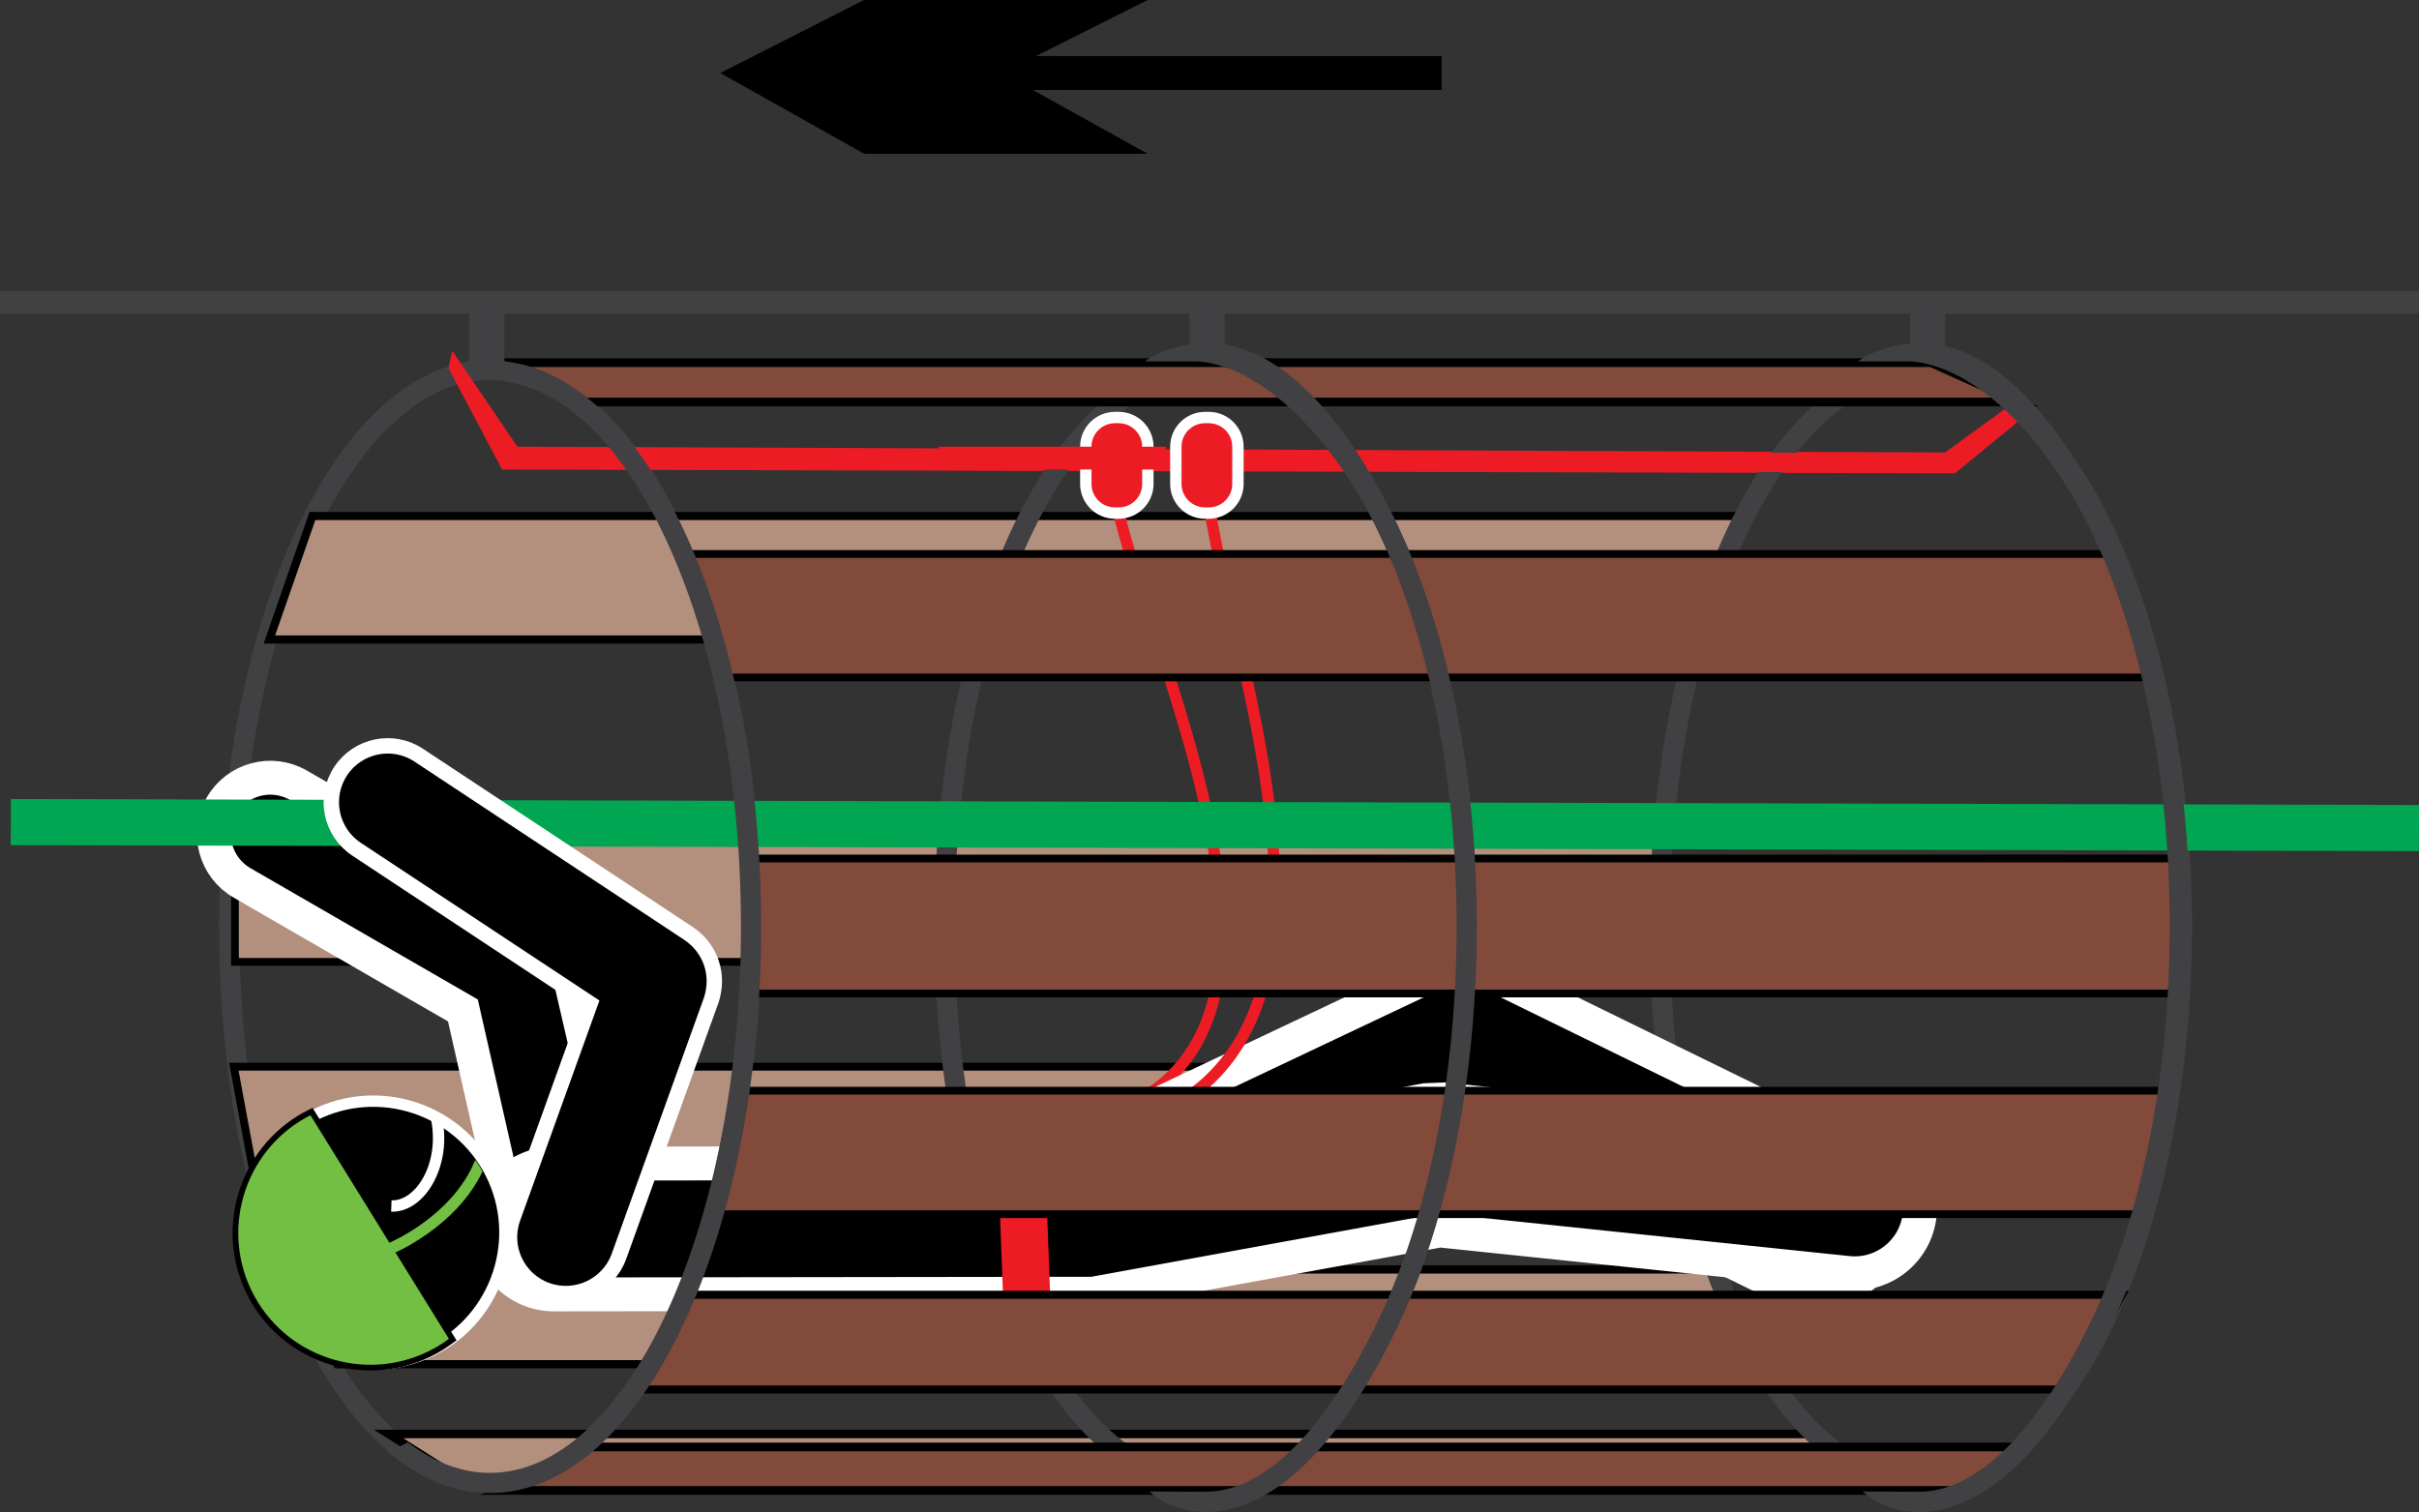 <?xml version="1.0" encoding="utf-8"?>
<!-- Generator: Adobe Illustrator 17.0.0, SVG Export Plug-In . SVG Version: 6.00 Build 0)  -->
<!DOCTYPE svg PUBLIC "-//W3C//DTD SVG 1.1//EN" "http://www.w3.org/Graphics/SVG/1.1/DTD/svg11.dtd">
<svg version="1.1" id="Layer_1" xmlns="http://www.w3.org/2000/svg" xmlns:xlink="http://www.w3.org/1999/xlink" x="0px" y="0px"
	 width="71.332px" height="44.599px" viewBox="0 0 71.332 44.599" style="enable-background:new 0 0 71.332 44.599;"
	 xml:space="preserve">
<rect x="0" y="0" width="71.332" height="44.599" fill="#333333" stroke="none"/>
<g>
	<path style="fill:#414042;" d="M14.458,10.61c2.246,0,4.264,1.908,5.709,4.986c1.413,3.01,2.289,7.156,2.289,11.716
		c0,4.56-0.876,8.706-2.289,11.716c-1.445,3.078-3.463,4.986-5.709,4.986c-2.246,0-4.265-1.909-5.709-4.986
		c-1.413-3.01-2.289-7.156-2.289-11.716c0-4.56,0.876-8.706,2.289-11.716C10.194,12.518,12.213,10.61,14.458,10.61L14.458,10.61z
		 M14.458,11.206c-1.995,0-3.827,1.776-5.172,4.642c-1.377,2.933-2.231,6.99-2.231,11.465c0,4.475,0.854,8.532,2.231,11.465
		c1.345,2.866,3.176,4.642,5.172,4.642c1.995,0,3.827-1.777,5.172-4.642c1.377-2.933,2.231-6.99,2.231-11.465
		c0-4.475-0.854-8.532-2.231-11.465C18.285,12.982,16.453,11.206,14.458,11.206L14.458,11.206z"/>
	<polygon style="fill:#ED1C24;" points="15.258,13.175 57.361,13.345 59.454,11.819 59.85,12.156 57.646,13.962 14.806,13.849 
		13.224,10.855 13.337,10.348 15.258,13.175 	"/>
	<polygon style="fill:#414042;" points="0,8.582 71.321,8.582 71.321,9.255 0,9.255 0,8.582 	"/>
	
		<polygon style="fill-rule:evenodd;clip-rule:evenodd;fill:#B38F7E;stroke:#000000;stroke-width:0.242;stroke-miterlimit:22.926;" points="
		8.298,37.443 50.664,37.443 52.316,40.238 9.95,40.238 8.298,37.443 	"/>
	
		<polygon style="fill-rule:evenodd;clip-rule:evenodd;fill:#B38F7E;stroke:#000000;stroke-width:0.25;stroke-miterlimit:22.926;" points="
		11.459,42.295 53.591,42.295 55.687,43.743 13.746,43.743 11.459,42.295 	"/>
	
		<polygon style="fill-rule:evenodd;clip-rule:evenodd;fill:#B38F7E;stroke:#000000;stroke-width:0.24;stroke-miterlimit:22.926;" points="
		51.385,15.22 9.212,15.22 7.944,18.862 50.31,18.862 51.385,15.22 	"/>
	
		<polygon style="fill-rule:evenodd;clip-rule:evenodd;fill:#B38F7E;stroke:#000000;stroke-width:0.232;stroke-miterlimit:22.926;" points="
		49.937,35.105 7.571,35.105 6.895,31.462 49.261,31.462 49.937,35.105 	"/>
	
		<polygon style="fill-rule:evenodd;clip-rule:evenodd;fill:#B38F7E;stroke:#000000;stroke-width:0.229;stroke-miterlimit:22.926;" points="
		6.928,24.39 49.111,24.39 49.111,28.371 6.928,28.371 6.928,24.39 	"/>
	<path style="fill:#414042;" d="M35.55,10.61c2.246,0,4.265,1.908,5.709,4.986c1.413,3.01,2.289,7.156,2.289,11.716
		c0,4.56-0.876,8.706-2.289,11.716c-1.445,3.078-3.463,4.986-5.709,4.986c-2.246,0-4.264-1.909-5.709-4.986
		c-1.413-3.01-2.289-7.156-2.289-11.716c0-4.56,0.876-8.706,2.289-11.716C31.286,12.518,33.304,10.61,35.55,10.61L35.55,10.61z
		 M35.55,11.206c-1.995,0-3.827,1.776-5.172,4.642c-1.377,2.933-2.231,6.99-2.231,11.465c0,4.475,0.854,8.532,2.231,11.465
		c1.345,2.866,3.176,4.642,5.172,4.642c0.717,0,2.018-0.23,2.678-0.657c1.176-0.761,1.632-2.15,2.494-3.985
		c1.377-2.933,2.231-6.99,2.231-11.465c0-4.475-0.854-8.532-2.231-11.465c-0.904-1.925-1.767-3.359-3.012-4.092
		C37.102,11.397,36.205,11.206,35.55,11.206L35.55,11.206z"/>
	<path style="fill:#414042;" d="M56.642,10.61c2.246,0,4.264,1.908,5.709,4.986c1.413,3.01,2.289,7.156,2.289,11.716
		c0,4.56-0.876,8.706-2.289,11.716c-1.445,3.078-3.463,4.986-5.709,4.986c-2.246,0-4.265-1.909-5.709-4.986
		c-1.413-3.01-2.289-7.156-2.289-11.716c0-4.56,0.876-8.706,2.289-11.716C52.377,12.518,54.396,10.61,56.642,10.61L56.642,10.61z
		 M56.642,11.206c-1.995,0-3.827,1.776-5.172,4.642c-1.377,2.933-2.231,6.99-2.231,11.465c0,4.475,0.854,8.532,2.231,11.465
		c1.345,2.866,3.177,4.642,5.172,4.642c0.67,0,1.916-0.201,2.538-0.575c1.228-0.741,1.741-2.164,2.634-4.067
		c1.377-2.933,2.231-6.99,2.231-11.465c0-4.475-0.854-8.532-2.231-11.465c-0.977-2.082-1.84-3.589-3.207-4.258
		C58.093,11.339,57.188,11.206,56.642,11.206L56.642,11.206z"/>
	<path style="fill:none;stroke:#ED1C24;stroke-width:0.335;stroke-miterlimit:22.926;" d="M28.834,33.293
		c13.443,0.576,3.878-15.514,3.934-19.673"/>
	
		<polygon style="fill-rule:evenodd;clip-rule:evenodd;fill:#824A3B;stroke:#000000;stroke-width:0.257;stroke-miterlimit:22.926;" points="
		14.577,10.696 56.944,10.696 59.509,11.857 17.143,11.857 14.577,10.696 	"/>
	<path style="fill:none;stroke:#FFFFFF;stroke-width:0.67;stroke-miterlimit:22.926;" d="M32.877,12.483h0.113
		c0.38,0,0.691,0.311,0.691,0.69v1.103c0,0.379-0.311,0.69-0.691,0.69h-0.113c-0.38,0-0.691-0.311-0.691-0.69v-1.103
		C32.186,12.794,32.497,12.483,32.877,12.483L32.877,12.483z"/>
	<path style="fill-rule:evenodd;clip-rule:evenodd;fill:#ED1C24;" d="M32.877,12.483h0.113c0.38,0,0.691,0.311,0.691,0.69v1.103
		c0,0.379-0.311,0.69-0.691,0.69h-0.113c-0.38,0-0.691-0.311-0.691-0.69v-1.103C32.186,12.794,32.497,12.483,32.877,12.483
		L32.877,12.483z"/>
	<path style="fill-rule:evenodd;clip-rule:evenodd;stroke:#FFFFFF;stroke-width:1;stroke-miterlimit:22.926;" d="
		M31.421,33.864l11.147-5.277c0.455-0.161,1.066-0.023,1.483,0.175l10.443,5.114c1.116,0.547,1.578,1.894,1.031,3.01
		c-0.547,1.116-1.895,1.578-3.011,1.031l-9.463-4.634l-9.685,4.639c-1.121,0.537-2.464,0.064-3.002-1.057
		C29.827,35.745,30.3,34.401,31.421,33.864L31.421,33.864z"/>
	<path style="fill-rule:evenodd;clip-rule:evenodd;stroke:#FFFFFF;stroke-width:1;stroke-miterlimit:22.926;" d="
		M18.377,35.62l-1.755-7.584c-0.104-0.31-0.408-0.587-0.68-0.748l-7.141-4.126c-0.795-0.459-1.812-0.187-2.271,0.608
		c-0.459,0.795-0.187,1.812,0.608,2.271l6.512,3.762l1.485,6.551c0.203,0.895,1.093,1.457,1.989,1.254
		C18.019,37.406,18.58,36.515,18.377,35.62L18.377,35.62z"/>
	<path style="fill-rule:evenodd;clip-rule:evenodd;stroke:#FFFFFF;stroke-width:1;stroke-miterlimit:22.926;" d="
		M16.333,34.322l7.945-0.01l7.769-0.01l4.905-0.91l5.079-0.942l0.552-0.022l12.306,1.282c1.06,0.11,1.829,1.058,1.719,2.118
		c-0.111,1.06-1.059,1.829-2.118,1.718l-12.032-1.253l-10.229,1.866l-15.89,0.02c-1.065,0.001-1.93-0.861-1.931-1.926
		C14.405,35.188,15.267,34.323,16.333,34.322L16.333,34.322z"/>
	<polygon style="fill-rule:evenodd;clip-rule:evenodd;fill:#ED1C24;" points="29.414,33.842 29.579,38.259 30.97,38.255 
		30.804,33.843 29.414,33.842 	"/>
	<path style="fill:none;stroke:#FFFFFF;stroke-width:0.67;stroke-miterlimit:22.926;" d="M7.696,38.028
		c0.92,1.826,3.16,2.564,4.986,1.644c1.826-0.92,2.564-3.16,1.644-4.986c-0.92-1.826-3.16-2.564-4.986-1.644
		C7.515,33.962,6.776,36.202,7.696,38.028L7.696,38.028z"/>
	<path style="fill-rule:evenodd;clip-rule:evenodd;" d="M7.696,38.028c0.92,1.826,3.16,2.564,4.986,1.644
		c1.826-0.92,2.564-3.16,1.644-4.986c-0.92-1.826-3.16-2.564-4.986-1.644C7.515,33.962,6.776,36.202,7.696,38.028L7.696,38.028z"/>
	<path style="fill:none;stroke:#000000;stroke-width:0.335;stroke-miterlimit:22.926;" d="M7.608,38.413
		c1.128,1.823,3.536,2.389,5.359,1.261c0.094-0.058,0.183-0.12,0.271-0.184l-4.083-6.596c-0.097,0.049-0.192,0.102-0.286,0.16
		C7.045,34.183,6.479,36.59,7.608,38.413L7.608,38.413z"/>
	<path style="fill-rule:evenodd;clip-rule:evenodd;fill:#72BF44;" d="M7.608,38.413c1.128,1.823,3.536,2.389,5.359,1.261
		c0.094-0.058,0.183-0.12,0.271-0.184l-4.083-6.596c-0.097,0.049-0.192,0.102-0.286,0.16C7.045,34.183,6.479,36.59,7.608,38.413
		L7.608,38.413z"/>
	<path style="fill:#72BF44;" d="M14.014,34.213c-0.67,1.67-2.546,2.448-2.551,2.45l0.133,0.308c0.006-0.002,1.841-0.763,2.631-2.413
		C14.163,34.428,14.093,34.311,14.014,34.213L14.014,34.213z"/>
	<path style="fill:none;stroke:#FFFFFF;stroke-width:0.335;stroke-miterlimit:22.926;" d="M12.862,32.925
		c0.318,1.441-0.487,2.682-1.322,2.646"/>
	<path style="fill:none;stroke:#ED1C24;stroke-width:0.335;stroke-miterlimit:22.926;" d="M29.514,33.573
		c13.444,0.576,6.019-15.421,6.075-19.58"/>
	
		<polygon style="fill-rule:evenodd;clip-rule:evenodd;fill:#824A3B;stroke:#000000;stroke-width:0.229;stroke-miterlimit:22.926;" points="
		20.012,16.34 62.378,16.34 63.439,19.982 21.452,19.982 20.012,16.34 	"/>
	
		<polygon style="fill-rule:evenodd;clip-rule:evenodd;fill:#824A3B;stroke:#000000;stroke-width:0.229;stroke-miterlimit:22.926;" points="
		22.09,25.322 64.274,25.322 64.274,29.303 22.09,29.303 22.09,25.322 	"/>
	
		<polygon style="fill-rule:evenodd;clip-rule:evenodd;fill:#824A3B;stroke:#000000;stroke-width:0.257;stroke-miterlimit:22.926;" points="
		14.707,43.96 57.779,43.96 59.639,42.678 17.273,42.678 14.707,43.96 	"/>
	
		<polygon style="fill-rule:evenodd;clip-rule:evenodd;fill:#824A3B;stroke:#000000;stroke-width:0.238;stroke-miterlimit:22.926;" points="
		62.576,38.189 20.21,38.189 18.694,40.984 61.06,40.984 62.576,38.189 	"/>
	
		<polygon style="fill-rule:evenodd;clip-rule:evenodd;fill:#824A3B;stroke:#000000;stroke-width:0.229;stroke-miterlimit:22.926;" points="
		20.922,35.812 63.187,35.812 63.961,32.17 21.697,32.17 20.922,35.812 	"/>
	<polygon style="fill:#ED1C24;" points="34.387,13.175 27.677,13.175 27.677,13.849 34.387,13.849 34.387,13.175 	"/>
	<polygon style="fill:#ED1C24;" points="47.453,13.353 54.516,13.353 54.516,13.921 47.453,13.921 47.453,13.353 	"/>
	<path style="fill:none;stroke:#FFFFFF;stroke-width:0.67;stroke-miterlimit:22.926;" d="M35.532,12.483h0.114
		c0.38,0,0.691,0.311,0.691,0.69v1.103c0,0.379-0.311,0.69-0.691,0.69h-0.114c-0.379,0-0.691-0.311-0.691-0.69v-1.103
		C34.841,12.794,35.152,12.483,35.532,12.483L35.532,12.483z"/>
	<path style="fill-rule:evenodd;clip-rule:evenodd;fill:#ED1C24;" d="M35.532,12.483h0.114c0.38,0,0.691,0.311,0.691,0.69v1.103
		c0,0.379-0.311,0.69-0.691,0.69h-0.114c-0.379,0-0.691-0.311-0.691-0.69v-1.103C34.841,12.794,35.152,12.483,35.532,12.483
		L35.532,12.483z"/>
	<polygon style="fill-rule:evenodd;clip-rule:evenodd;fill:#414042;" points="14.874,10.71 13.835,10.71 13.835,9.05 14.874,9.05 
		14.874,10.71 	"/>
	<polygon style="fill-rule:evenodd;clip-rule:evenodd;fill:#414042;" points="36.115,10.52 35.077,10.52 35.077,8.86 36.115,8.86 
		36.115,10.52 	"/>
	<polygon style="fill-rule:evenodd;clip-rule:evenodd;fill:#414042;" points="57.357,10.33 56.319,10.33 56.319,8.669 57.357,8.669 
		57.357,10.33 	"/>
	
		<line style="fill:none;stroke:#00A651;stroke-width:1.361;stroke-miterlimit:22.926;" x1="0.318" y1="24.248" x2="71.33" y2="24.424"/>
	<path style="fill-rule:evenodd;clip-rule:evenodd;stroke:#FFFFFF;stroke-width:0.454;stroke-miterlimit:22.926;" d="
		M18.253,37.054l2.721-7.557c0.242-0.737-0.009-1.506-0.648-1.95l-7.977-5.272c-0.766-0.507-1.797-0.296-2.304,0.47
		c-0.506,0.766-0.296,1.797,0.47,2.304l6.887,4.552l-2.279,6.328c-0.311,0.864,0.137,1.817,1.001,2.128
		C16.989,38.366,17.941,37.918,18.253,37.054L18.253,37.054z"/>
	
		<line style="fill:none;stroke:#000000;stroke-width:1;stroke-miterlimit:22.926;" x1="42.513" y1="2.153" x2="28.907" y2="2.153"/>
	<polygon style="fill-rule:evenodd;clip-rule:evenodd;" points="21.24,2.153 25.48,0 33.84,0 29.556,2.153 33.84,4.534 25.48,4.534 
		21.24,2.153 	"/>
	<path style="fill:#414042;" d="M14.448,10.634c2.246,0,4.265,1.908,5.709,4.986c1.413,3.01,2.289,7.156,2.289,11.716
		c0,4.56-0.876,8.707-2.289,11.716c-1.445,3.078-3.463,4.986-5.709,4.986c-1.059,0-2.067-0.425-2.989-1.196
		c-0.006-0.005-0.066-0.054-0.072-0.059c0.307-0.095,0.236-0.017,0.643-0.245c0.003,0.003,0.035,0.031,0.038,0.034
		c0.749,0.564,1.55,0.871,2.379,0.871c1.995,0,3.827-1.776,5.172-4.642c1.377-2.933,2.231-6.99,2.231-11.465
		c0-4.475-0.854-8.532-2.231-11.465c-1.345-2.865-3.176-4.642-5.172-4.642C16.441,11.379,12.662,10.766,14.448,10.634L14.448,10.634
		z"/>
	<path style="fill:#414042;" d="M33.765,10.659c0.163-0.152,0.999-0.584,1.981-0.539c2.181,0.109,4.102,2.47,5.513,5.476
		c1.413,3.01,2.289,7.156,2.289,11.716c0,4.56-0.876,8.706-2.289,11.716c-1.445,3.078-3.463,5.57-5.709,5.57
		c-0.758-0.006-1.256-0.264-1.659-0.606L35.55,44c1.995,0,3.827-2.357,5.172-5.223c1.377-2.933,2.231-6.99,2.231-11.465
		c0-4.475-0.854-8.532-2.231-11.465c-0.399-0.851-0.864-1.638-1.37-2.329c-1.2-1.637-2.637-2.734-4.01-2.859L33.765,10.659
		L33.765,10.659z"/>
	<path style="fill:#414042;" d="M54.793,10.659c0.163-0.152,0.999-0.584,1.981-0.539c2.181,0.109,4.102,2.47,5.513,5.476
		c1.413,3.01,2.289,7.156,2.289,11.716c0,4.56-0.876,8.706-2.289,11.716c-1.445,3.078-3.463,5.57-5.709,5.57
		c-0.759-0.006-1.256-0.264-1.659-0.606L56.578,44c1.995,0,3.827-2.357,5.172-5.223c1.377-2.933,2.231-6.99,2.231-11.465
		c0-4.475-0.854-8.532-2.231-11.465c-0.399-0.851-0.863-1.638-1.37-2.329c-1.2-1.637-2.637-2.734-4.01-2.859L54.793,10.659
		L54.793,10.659z"/>
</g>
</svg>
